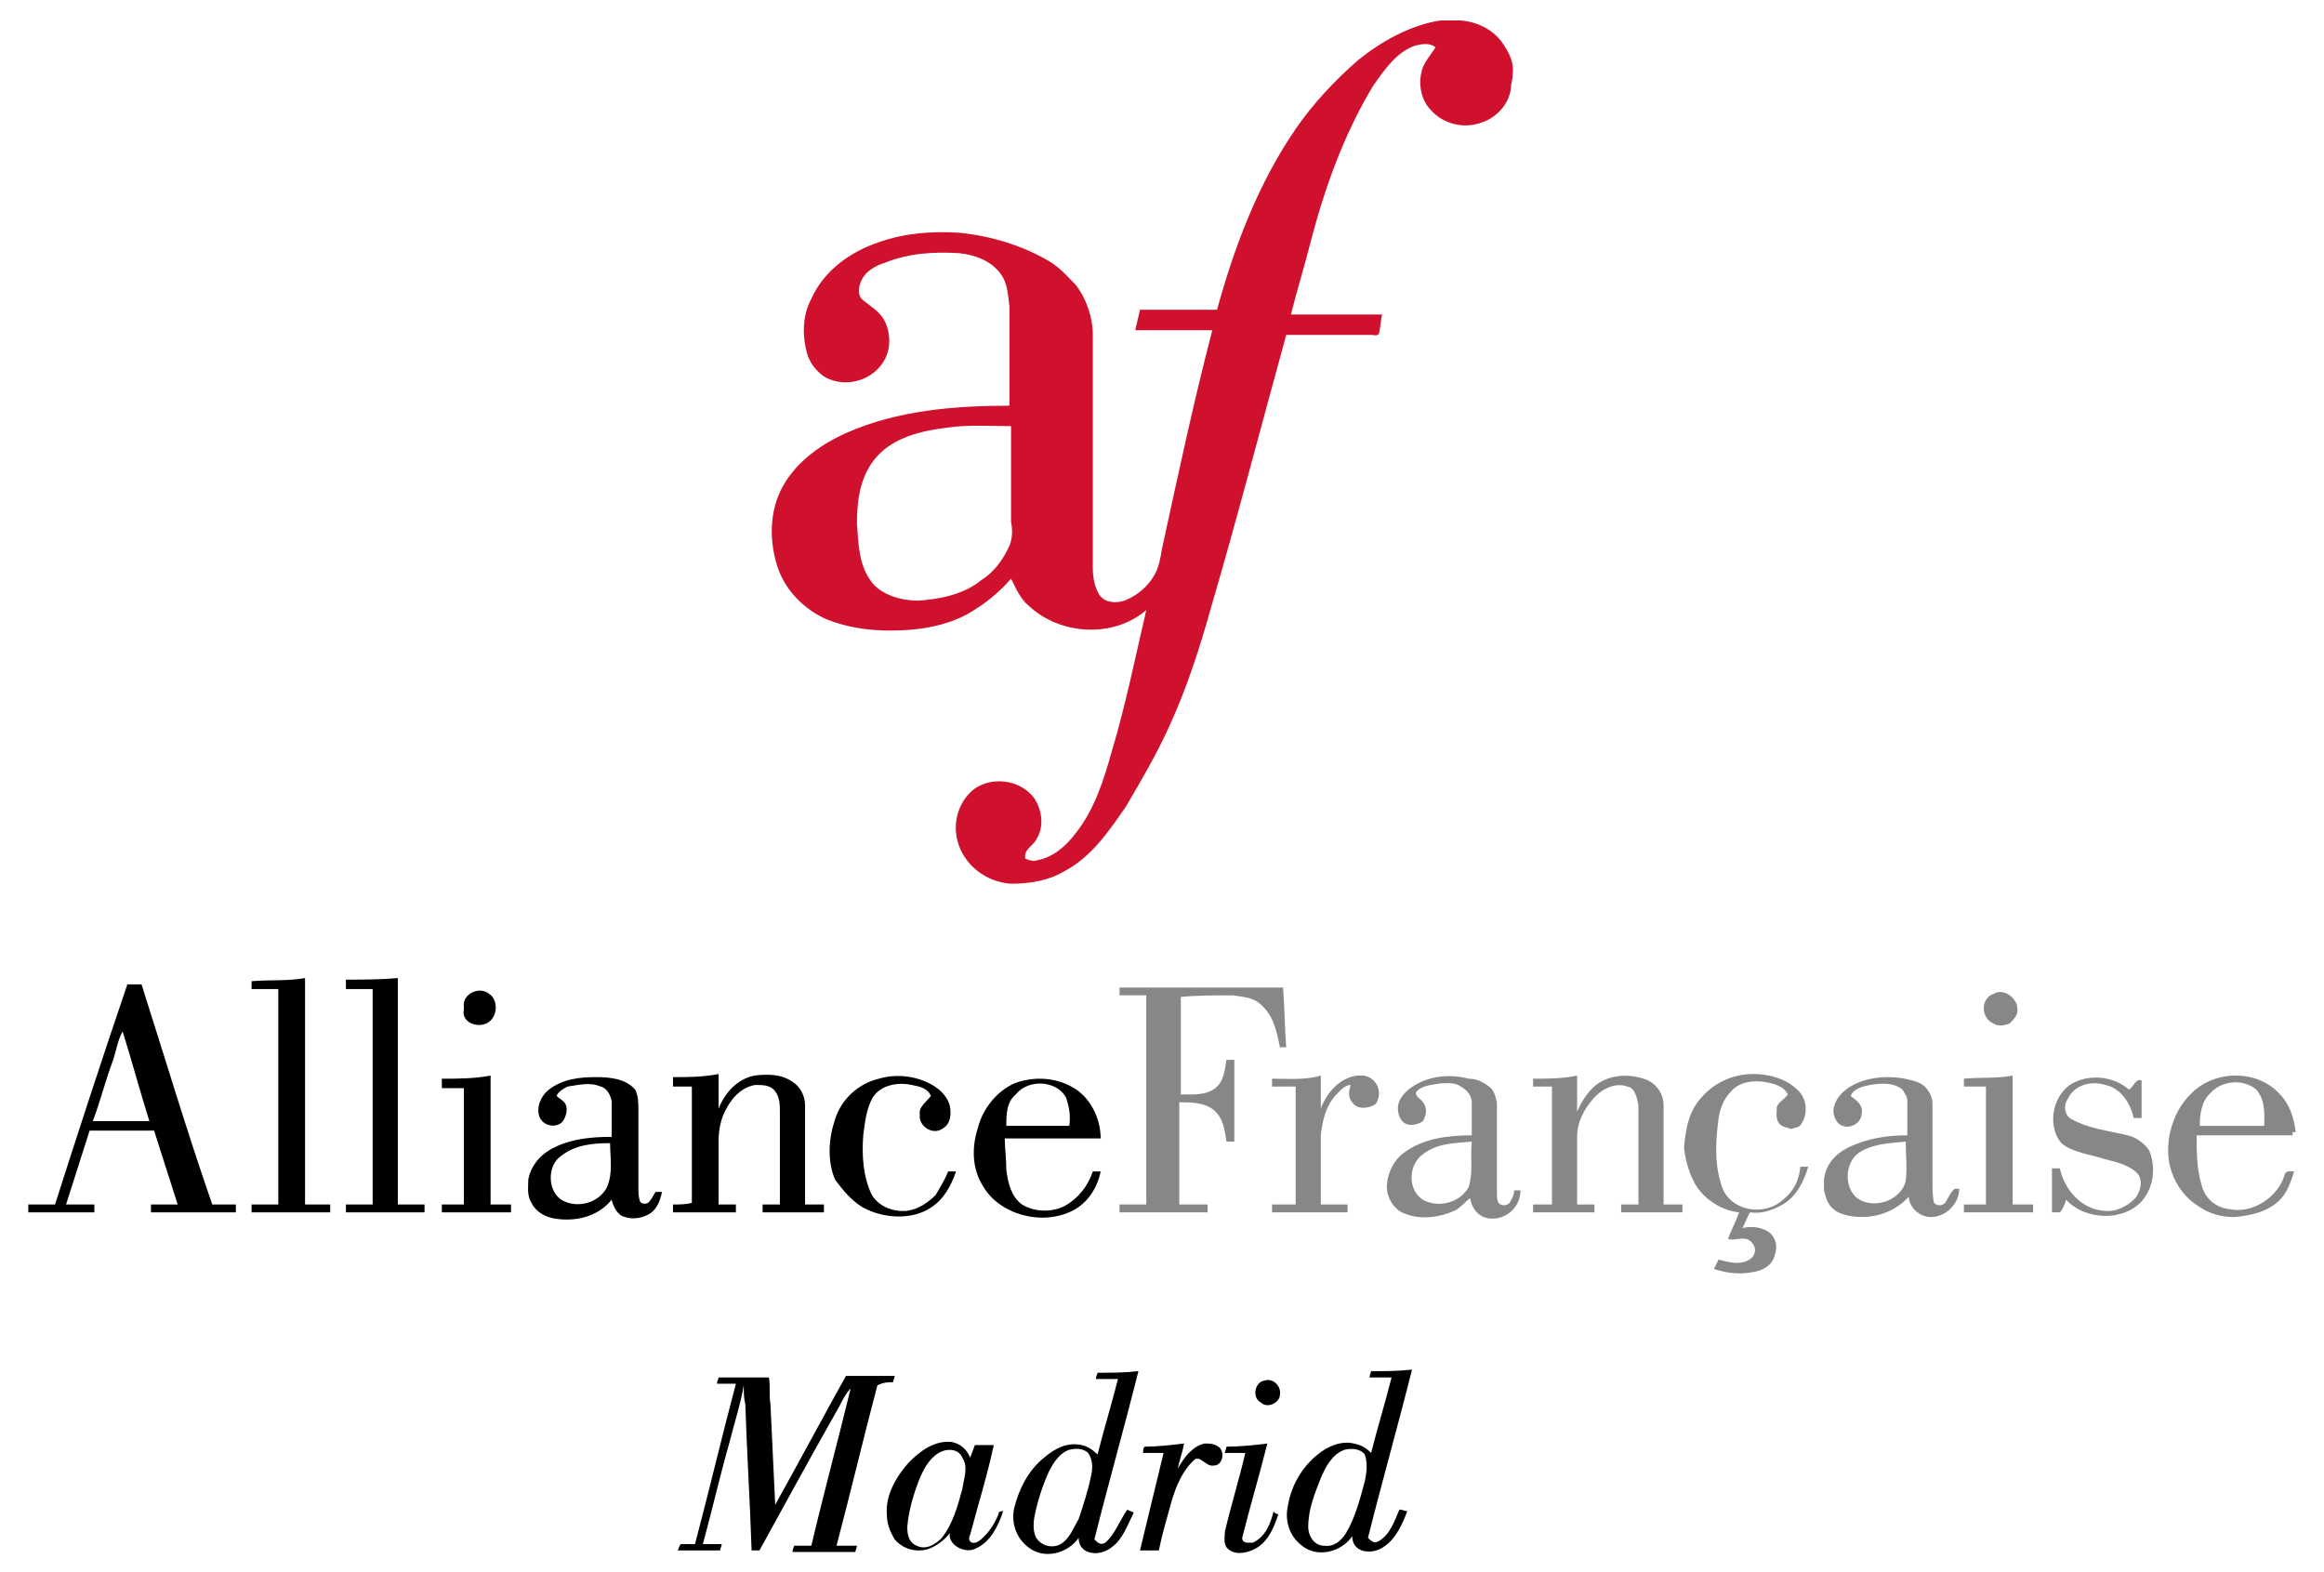 <svg xmlns="http://www.w3.org/2000/svg" xmlns:xlink="http://www.w3.org/1999/xlink" id="Capa_1" x="0px" y="0px" viewBox="0 0 147.8 100" style="enable-background:new 0 0 147.8 100;" xml:space="preserve"><style type="text/css">	.st0{fill:#878786;}	.st1{fill:#CF112D;}</style><g>	<path class="st0" d="M78.4,63.3c0.6,0.1,1.3,0.1,1.8,0.6c0.8,0.7,1,1.7,1.2,2.7c0.1,0,0.3,0,0.4,0c-0.1-1.3-0.1-2.5-0.2-3.8  c-3.5,0-6.9,0-10.4,0c0,0.2,0,0.3,0,0.5c0.6,0,1.1,0,1.7,0c0,4.4,0,8.9,0,13.3c-0.6,0-1.1,0-1.7,0c0,0.2,0,0.3,0,0.5  c1.9,0,3.7,0,5.6,0c0-0.2,0-0.3,0-0.5c-0.6,0-1.2,0-1.8,0c0-2.2,0-4.3,0-6.5c0.7,0,1.6,0,2.2,0.5c0.6,0.5,0.7,1.3,0.8,2  c0.2,0,0.3,0,0.5,0c0-1.7,0-3.5,0-5.2c-0.1,0-0.4,0-0.5,0c-0.1,0.5-0.1,1.1-0.5,1.6c-0.6,0.7-1.6,0.6-2.4,0.6c0-2.1,0-4.1,0-6.2  C76.1,63.3,77.3,63.3,78.4,63.3z"></path>	<path class="st0" d="M126.8,65.1c0.3,0.2,0.7,0.1,1,0c0.2-0.2,0.5-0.5,0.5-0.8c0.1-0.8-0.9-1.5-1.5-1.1  C125.9,63.5,126,64.8,126.8,65.1z"></path>	<path class="st0" d="M86.7,68.4c-1.3-0.1-2.3,1-2.7,2.1c0-0.7,0-1.4,0-2.1c-1,0.3-2.1,0.2-3.1,0.2c0,0.2,0,0.3,0,0.5  c0.5,0,1,0,1.5,0c0,2.5,0,5,0,7.5c-0.5,0-1,0-1.5,0c0,0.2,0,0.3,0,0.5c1.6,0,3.2,0,4.8,0c0-0.2,0-0.3,0-0.5c-0.6,0-1.1,0-1.7,0  c0-1.5,0-3,0-4.4c0.1-0.9,0.3-1.8,0.9-2.5c0.3-0.3,0.6-0.7,1-0.7c-0.1,0.3-0.2,0.8,0.1,1.1c0.3,0.5,1.1,0.4,1.5,0.1  C88,69.4,87.5,68.5,86.7,68.4z"></path>	<path class="st0" d="M96,76.5c-0.2,0.2-0.5,0.2-0.7,0c-0.1-0.2-0.1-0.4-0.1-0.6c0-1.9,0-3.9,0-5.8c-0.1-0.4-0.2-0.8-0.5-1  c-0.4-0.3-0.8-0.5-1.3-0.5C92.3,68.3,91,68.4,90,69c-0.5,0.3-1.1,0.8-1.1,1.5c0,0.4,0.2,0.9,0.6,1c0.3,0.1,0.7,0,1-0.2  c0.2-0.4,0.3-0.8,0-1.2c-0.1-0.2-0.6-0.4-0.4-0.7c0.4-0.4,1-0.4,1.5-0.5c0.4,0,0.9-0.1,1.3,0.2c0.4,0.2,0.7,0.6,0.7,1  c0,0.7,0,1.4,0,2.1c-1.5,0-3.1,0.2-4.3,1.1c-0.7,0.5-1.1,1.4-1.1,2.2c0,0.7,0.5,1.5,1.2,1.7c1,0.4,2.2,0.2,3.1-0.2  c0.4-0.2,0.7-0.6,1-0.8c0.1,0.7,0.6,1.3,1.4,1.3c1,0,1.8-0.8,1.8-1.8c-0.1,0-0.3,0-0.4,0C96.3,75.9,96.2,76.2,96,76.5z M93.4,75.5  c-0.5,0.9-1.7,1.3-2.7,0.9c-1.2-0.5-1.2-2.3-0.2-3c0.9-0.7,2-0.7,3.1-0.8C93.5,73.6,93.7,74.6,93.4,75.5z"></path>	<path class="st0" d="M105.8,70.3c0-0.7-0.4-1.3-1-1.6c-1-0.4-2.1-0.4-3,0.1c-0.7,0.4-1.2,1.2-1.5,1.9c0-0.8,0-1.5,0-2.3  c-0.9,0.2-1.9,0.2-2.8,0.2c0,0.2,0,0.3,0,0.5c0.4,0,0.8,0,1.2,0c0,2.5,0,5,0,7.5c-0.4,0-0.8,0-1.2,0c0,0.2,0,0.3,0,0.5  c1.3,0,2.6,0,3.9,0c0-0.2,0-0.3,0-0.5c-0.4,0-0.7,0-1.1,0c0-1.4,0-2.9,0-4.3c0-0.9,0.4-1.7,1-2.4c0.5-0.6,1.4-1.1,2.2-0.8  c0.5,0.1,0.6,0.7,0.7,1.2c0,2.1,0,4.2,0,6.3c-0.4,0-0.7,0-1.1,0c0,0.2,0,0.3,0,0.5c1.3,0,2.6,0,3.9,0c0-0.2,0-0.3,0-0.5  c-0.4,0-0.8,0-1.2,0C105.8,74.5,105.8,72.4,105.8,70.3z"></path>	<path class="st0" d="M113.4,76.3c-1.1,1-3.1,0.8-3.8-0.6c-0.6-1.5-0.5-3.1-0.3-4.6c0.1-0.6,0.3-1.2,0.8-1.7  c0.5-0.6,1.4-0.7,2.1-0.6c0.5,0.1,1.2,0.2,1.5,0.8c-0.2,0.3-0.6,0.5-0.7,0.8c0,0.4-0.1,0.8,0.2,1.1c0.2,0.2,0.5,0.2,0.7,0.3  c0.3-0.1,0.6-0.1,0.7-0.4c0.4-0.6,0.3-1.6-0.3-2.1c-0.7-0.7-1.8-1-2.8-1c-1.2,0-2.4,0.5-3.2,1.4c-0.9,0.9-1.1,2.1-1.2,3.3  c0.1,0.9,0.4,1.9,0.9,2.6c0.6,0.8,1.6,1.4,2.6,1.5c-0.2,0.6-0.5,1.1-0.7,1.7c0.4,0.1,0.8-0.1,1.2,0c0.5,0.2,0.7,0.8,0.3,1.2  c-0.6,0.5-1.4,0.3-2.1,0.1c-0.1,0.2-0.2,0.4-0.3,0.6c0.9,0.3,1.9,0.4,2.9,0.1c0.5-0.2,0.9-0.5,1-1.1c0.2-0.6-0.1-1.3-0.7-1.5  c-0.4-0.2-1-0.2-1.4-0.1c0.2-0.3,0.3-0.7,0.5-1c0.7,0.1,1.3-0.1,1.9-0.4c1-0.5,1.5-1.5,1.8-2.5c-0.1,0-0.3,0-0.5,0  C114.4,75.2,114,75.8,113.4,76.3z"></path>	<path class="st0" d="M123.7,76.5c-0.2,0.2-0.5,0.2-0.7,0c-0.1-0.4-0.1-0.9-0.1-1.3c0-1.7,0-3.4,0-5c0-0.6-0.4-1.2-1-1.4  c-1.2-0.4-2.5-0.4-3.6,0c-0.8,0.3-1.6,0.9-1.7,1.8c0,0.4,0.2,0.9,0.6,1c0.5,0.2,1.2-0.2,1.2-0.8c0.1-0.5-0.3-0.8-0.7-1.1  c0.2-0.5,0.8-0.6,1.2-0.7c0.7-0.1,1.5-0.2,2.1,0.3c0.1,0.2,0.3,0.4,0.3,0.7c0,0.7,0,1.5,0,2.2c-1.3,0-2.6,0.2-3.8,0.8  c-0.8,0.4-1.4,1.1-1.5,2c0,0.2,0,0.5,0,0.7c0.1,0.4,0.2,0.8,0.5,1.1c0.3,0.3,0.6,0.4,1,0.5c1.4,0.3,2.9-0.1,3.9-1.2  c0,0.7,0.7,1.3,1.4,1.3c0.9,0,1.8-0.8,1.8-1.8c-0.1,0-0.2,0-0.3,0C124,75.9,123.9,76.2,123.7,76.5z M121.2,75.1  c-0.3,1.3-2.2,1.9-3.2,1c-0.8-0.8-0.6-2.4,0.4-2.9c0.9-0.5,1.9-0.5,2.8-0.6C121.2,73.4,121.3,74.3,121.2,75.1z"></path>	<path class="st0" d="M128,68.4c-1,0.2-2.1,0.1-3.1,0.2c0,0.2,0,0.3,0,0.5c0.5,0,0.9,0,1.4,0c0,2.5,0,5,0,7.5c-0.5,0-0.9,0-1.4,0  c0,0.2,0,0.3,0,0.5c1.5,0,2.9,0,4.4,0c0-0.2,0-0.3,0-0.5c-0.4,0-0.9,0-1.3,0C128,73.9,128,71.2,128,68.4z"></path>	<path class="st0" d="M135.3,72.2c-1.2-0.3-2.4-0.4-3.5-1c-0.5-0.2-0.6-0.9-0.3-1.3c0.4-0.9,1.5-1.2,2.4-0.9c1,0.2,1.6,1.2,1.8,2.1  c0.1,0,0.3,0,0.5,0c0-0.8,0-1.6,0-2.4c-0.4-0.1-0.5,0.4-0.8,0.6c-0.9-0.8-2.3-1-3.4-0.5c-1.4,0.6-1.9,2.7-0.9,3.9  c0.7,0.6,1.8,0.7,2.7,1c0.8,0.2,1.7,0.4,2.2,1c0.3,0.5,0.1,1.1-0.2,1.5c-0.5,0.5-1.2,0.9-2,0.8c-1.4-0.1-2.5-1.3-2.8-2.7  c-0.2,0-0.3,0-0.5,0c0,0.9,0,1.9,0,2.8c0.2,0,0.3,0,0.5,0c0.2-0.2,0.3-0.5,0.4-0.8c1.2,1.3,3.6,1.4,4.8,0.1  c0.8-0.9,0.9-2.2,0.5-3.2C136.4,72.7,135.8,72.3,135.3,72.2z"></path>	<path class="st0" d="M146,72c-0.1-0.9-0.4-1.8-1-2.4c-1.4-1.6-4.2-1.6-5.7,0c-1,1-1.5,2.5-1.4,3.9c0.1,1.3,0.8,2.5,1.9,3.2  c0.7,0.5,1.5,0.7,2.3,0.7c1-0.1,2.1-0.3,2.9-1.1c0.5-0.5,0.7-1.2,0.9-1.8v0c-0.2,0-0.5-0.1-0.6,0.2c-0.4,1.4-2,2.5-3.5,2.2  c-0.9-0.1-1.6-0.7-1.8-1.6c-0.3-1-0.3-2.1-0.3-3.1c2,0,4.1,0,6.1,0V72z M144,71.6c-1.4,0-2.7,0-4.1,0c0-0.7,0.1-1.6,0.7-2.1  c0.7-0.8,2.1-0.9,2.9-0.2C144.1,70,144,70.9,144,71.6z"></path></g><g>	<path d="M31.2,64.9C31.2,64.9,31.2,64.8,31.2,64.9c0.5-0.5,0.4-1.4-0.1-1.7c-0.6-0.5-1.7,0-1.6,0.8c0,0,0,0.1,0,0.2  C29.3,65.1,30.6,65.5,31.2,64.9z"></path>	<path d="M19.4,76.6c0-4.8,0-9.6,0-14.4c-1.1,0.2-2.2,0.1-3.4,0.2c0,0.2,0,0.4,0,0.5c0.6,0,1.1,0,1.7,0c0,4.6,0,9.2,0,13.7  c-0.6,0-1.1,0-1.7,0c0,0.2,0,0.3,0,0.5c1.7,0,3.3,0,5,0c0-0.2,0-0.3,0-0.5C20.4,76.6,19.9,76.6,19.4,76.6z"></path>	<path d="M25.3,62.2c-1.1,0.1-2.2,0.1-3.3,0.1c0,0.2,0,0.4,0,0.6c0.6,0,1.1,0,1.7,0c0,4.6,0,9.2,0,13.7c-0.6,0-1.1,0-1.7,0  c0,0.2,0,0.3,0,0.5c1.7,0,3.3,0,5,0c0-0.2,0-0.3,0-0.5c-0.6,0-1.1,0-1.7,0C25.3,71.8,25.3,67,25.3,62.2z"></path>	<path d="M9,62.6c-0.3,0-0.6,0-0.9,0c-1.6,4.7-3.1,9.3-4.6,14c-0.6,0-1.1,0-1.7,0v0.5c1.4,0,2.8,0,4.2,0c0-0.2,0-0.3,0-0.5  c-0.6,0-1.2,0-1.8,0c0.5-1.6,1-3.1,1.5-4.7c1.4,0,2.7,0,4.1,0c0.5,1.6,1,3.1,1.5,4.7c-0.6,0-1.2,0-1.7,0c0,0.2,0,0.3,0,0.5  c1.8,0,3.6,0,5.4,0c0-0.2,0-0.3,0-0.5c-0.5,0-1,0-1.5,0C11.9,72,10.5,67.3,9,62.6z M5.9,71.3c0.5-1.3,0.8-2.6,1.3-3.9  c0.2-0.6,0.3-1.3,0.6-1.8c0.6,1.9,1.1,3.8,1.7,5.7C8.3,71.3,7.1,71.3,5.9,71.3z"></path>	<path d="M41.3,76.4c-0.1,0.2-0.5,0.2-0.6,0c-0.1-0.3-0.1-0.6-0.1-0.8c0-1.7,0-3.4,0-5c0-0.4,0-0.9-0.2-1.3  c-0.6-0.7-1.6-0.8-2.5-0.8c-1,0-2.1,0.1-3,0.8c-0.5,0.4-0.8,1.1-0.6,1.7c0.2,0.6,1.1,0.8,1.5,0.3c0.2-0.3,0.3-0.7,0.2-1  c-0.1-0.3-0.4-0.4-0.6-0.6c0.1-0.3,0.5-0.5,0.7-0.6c0.7-0.1,1.4-0.3,2.1,0c0.4,0.1,0.6,0.5,0.7,0.9l0,0c0,0,0,0,0,0.1  c0,0.7,0,1.5,0,2.2c-1.2,0-2.4,0.1-3.5,0.6c-0.9,0.4-1.6,1.1-1.8,2.1c0,0.5-0.1,1,0.2,1.5c0.3,0.6,0.9,0.9,1.5,1  c1.3,0.2,2.7-0.1,3.6-1.2c0,0,0,0,0,0l0,0c0.1,0.4,0.3,0.8,0.6,1c0.6,0.3,1.3,0.2,1.8-0.1c0.5-0.3,0.7-0.9,0.8-1.4  c-0.1,0-0.3,0-0.4,0C41.6,75.9,41.5,76.2,41.3,76.4z M38.6,75.5c-0.5,1-1.9,1.4-2.9,0.8c-0.9-0.6-0.9-2.2,0-2.8  c0.9-0.7,2-0.8,3.1-0.8C38.8,73.6,39,74.6,38.6,75.5z"></path>	<path d="M42.8,76.6c0,0.2,0,0.3,0,0.5c1.3,0,2.7,0,4,0c0-0.2,0-0.3,0-0.5c-0.4,0-0.7,0-1.1,0c0-1.4,0-2.7,0-4.1  c0-0.5,0.1-1.1,0.3-1.6c0.4-0.9,1-1.7,2-1.9l0,0c0,0,0.1,0,0.1,0c0.4,0,0.9,0,1.2,0.4c0.3,0.4,0.3,0.9,0.3,1.4c0,1.9,0,3.9,0,5.8  c-0.4,0-0.7,0-1.1,0c0,0.2,0,0.3,0,0.5c1.3,0,2.6,0,3.9,0c0-0.2,0-0.3,0-0.5c-0.4,0-0.8,0-1.2,0c0-2.1,0-4.2,0-6.3  c0-0.6-0.3-1.2-0.8-1.5c-0.7-0.5-1.6-0.5-2.4-0.4c-1.1,0.2-1.9,1.1-2.3,2.1l0,0.1l0,0l0-0.1c0-0.7,0-1.4,0-2.2  c-1,0.2-1.9,0.2-2.9,0.2c0,0.2,0,0.4,0,0.6c0.4,0,0.8,0,1.2,0c0,2.5,0,5,0,7.4C43.6,76.6,43.2,76.6,42.8,76.6z"></path>	<path d="M68.2,77c1-0.5,1.6-1.5,1.8-2.5c-0.2,0-0.3,0-0.5,0c-0.3,0.9-0.9,1.7-1.8,2.2c-0.8,0.4-1.9,0.4-2.7-0.1  c-0.7-0.5-0.9-1.4-1-2.2c0-0.7-0.1-1.4-0.1-2c2,0,4.1,0,6.1,0c0-1.1-0.5-2.3-1.4-3c-1.2-0.9-2.8-1-4.1-0.5c-1.1,0.5-2,1.6-2.3,2.8  c-0.4,1.2-0.4,2.6,0.3,3.7C63.5,77.2,66.2,78,68.2,77z M64.6,69.6c0.8-1,2.6-0.9,3.2,0.2c0.2,0.6,0.3,1.2,0.2,1.8c-1.3,0-2.7,0-4,0  C64,70.9,64,70.1,64.6,69.6z"></path>	<path d="M31.2,68.4c-1,0.2-2.1,0.2-3.1,0.2c0,0.2,0,0.4,0,0.6c0.5,0,0.9,0,1.4,0c0,2.5,0,5,0,7.4c-0.5,0-0.9,0-1.4,0  c0,0.2,0,0.3,0,0.5c1.5,0,2.9,0,4.4,0c0-0.2,0-0.3,0-0.5c-0.4,0-0.9,0-1.3,0C31.2,73.9,31.2,71.2,31.2,68.4z"></path>	<path d="M54.9,76.8c1.3,0.7,3.1,0.8,4.3,0c0.8-0.5,1.3-1.4,1.6-2.3c-0.2,0-0.3,0-0.5,0c-0.2,0.5-0.5,1-0.8,1.5c0,0,0,0,0,0  c-0.5,0.5-1.1,0.9-1.8,1c-0.9,0.1-1.9-0.3-2.3-1.1c-0.5-1.1-0.6-2.4-0.5-3.7c0.1-0.8,0.2-1.7,0.6-2.4c0.5-0.8,1.6-1,2.5-0.8  c0.5,0.1,1,0.2,1.2,0.7c-0.3,0.4-0.8,0.7-0.7,1.2c-0.1,0.7,0.8,1.3,1.4,0.9c0.6-0.3,0.6-1,0.5-1.5c-0.2-0.7-0.8-1.2-1.5-1.5  c-0.9-0.4-2-0.5-3-0.2c-1.3,0.3-2.4,1.3-2.8,2.6c-0.4,1.2-0.5,2.6,0,3.8C53.6,75.7,54.2,76.4,54.9,76.8z"></path>	<path d="M80.2,89.2c0.4,0.4,1.2,0,1.2-0.5c0.1-0.5-0.4-1.1-1-0.9C79.8,87.9,79.6,88.9,80.2,89.2z"></path>	<path d="M70.3,98.1c-0.3,0.2-0.5,0-0.7-0.2c0.9-3.6,1.9-7.1,2.8-10.7c-0.9,0.1-1.7,0.1-2.6,0.1c0,0.1-0.1,0.2-0.1,0.4  c0.5,0,0.9,0,1.4,0c-0.4,1.6-0.9,3.2-1.3,4.8c-0.3-0.3-0.6-0.5-1-0.6c-0.9-0.2-1.7,0.2-2.4,0.8c-1,0.8-1.6,2-1.9,3.2  c-0.2,0.9,0.1,1.9,0.9,2.5c1,0.8,2.5,0.4,3.2-0.6c0,0.3,0.1,0.6,0.4,0.8c0.5,0.3,1.2,0.2,1.7-0.2c0.7-0.5,1-1.4,1.4-2.2  c-0.1-0.1-0.3-0.1-0.4-0.2C71.2,96.7,70.9,97.6,70.3,98.1z M69.4,93.8c-0.2,1-0.5,1.9-0.8,2.8c-0.3,0.5-0.5,1.1-1,1.5  c-0.5,0.4-1.3,0.3-1.7-0.3c-0.2-0.4-0.2-0.9-0.1-1.4c0.2-1,0.5-1.9,0.9-2.8c0.3-0.6,0.7-1.2,1.3-1.4c0.4-0.1,0.9-0.1,1.2,0.2  C69.5,92.8,69.5,93.4,69.4,93.8z"></path>	<path d="M87.7,98c-0.3,0.2-0.5,0-0.7-0.2c0.9-3.6,1.9-7.1,2.8-10.7c-0.9,0.1-1.7,0.1-2.6,0.1c0,0.1-0.1,0.2-0.1,0.4  c0.5,0,0.9,0,1.4,0c-0.4,1.6-0.9,3.2-1.3,4.8c-0.3-0.3-0.6-0.5-1.1-0.6c-0.8-0.2-1.7,0.2-2.3,0.7c-1,0.8-1.7,2-1.9,3.3  c-0.2,0.9,0.1,1.9,0.9,2.5c1,0.8,2.5,0.4,3.2-0.6c0,0.3,0.1,0.6,0.4,0.8c0.5,0.3,1.2,0.2,1.7-0.2c0.7-0.5,1.1-1.4,1.4-2.2  C89.3,96.1,89.2,96,89,96C88.7,96.7,88.4,97.6,87.7,98z M86.8,94.2c-0.3,1.1-0.6,2.3-1.2,3.3c-0.3,0.5-0.8,0.9-1.4,0.8  c-0.6,0-1-0.6-1-1.2c0-1.1,0.4-2.1,0.8-3.1c0.3-0.7,0.7-1.5,1.5-1.8c0.4-0.1,1-0.1,1.3,0.3C87,93.1,86.9,93.7,86.8,94.2z"></path>	<path d="M56.8,87.9c0-0.1,0.1-0.3,0.1-0.4c-1,0-2,0-3.1,0c-1.5,2.7-3,5.5-4.5,8.2c-0.1-2.1-0.2-4.3-0.3-6.4c-0.1-0.6,0-1.2-0.1-1.7  c-1.1,0-2.1,0-3.2,0c0,0.1-0.1,0.2-0.1,0.4c0.4,0,0.8,0,1.2,0c-0.9,3.4-1.7,6.8-2.6,10.2c-0.3,0-0.6,0-0.9,0  c-0.1,0.1-0.1,0.2-0.2,0.4c0.9,0,1.8,0,2.7,0c0-0.1,0.1-0.3,0.1-0.4c-0.4,0-0.8,0-1.2,0c0.6-2.2,1.1-4.4,1.7-6.5  c0.3-1.2,0.7-2.4,0.9-3.6c0,0.4,0,0.8,0.1,1.2c0.1,3.1,0.3,6.2,0.4,9.3c0.2,0,0.3,0,0.5,0c1.7-3.1,3.4-6.2,5.1-9.2  c0.2-0.4,0.4-0.8,0.7-1.1c-0.8,3.3-1.7,6.6-2.5,10c-0.4,0-0.7,0-1.1,0c0,0.1-0.1,0.2-0.1,0.4c1.3,0,2.7,0,4,0  c0-0.1,0.1-0.3,0.1-0.4c-0.4,0-0.9,0-1.3,0c0.9-3.4,1.7-6.8,2.6-10.2C56.2,87.9,56.5,87.9,56.8,87.9z"></path>	<path d="M76.6,91.8c-0.8,0.2-1.3,0.9-1.7,1.6c0.1-0.5,0.3-1,0.4-1.6c-0.8,0.1-1.7,0.2-2.5,0.2c-0.1,0.1-0.1,0.2-0.1,0.4  c0.4,0,0.9,0,1.3,0c-0.5,2.1-1,4.1-1.5,6.2c0.4,0,0.8,0,1.2,0c0.2-1,0.5-2,0.8-3.1c0.3-1,0.7-2,1.5-2.7c0.4-0.2,0.7,0.5,1.2,0.4  c0.5,0,0.7-0.7,0.4-1.1C77.3,91.8,76.9,91.8,76.6,91.8z"></path>	<path d="M79.7,98.1c-0.2,0-0.7,0.1-0.7-0.3c0.5-2,1.1-4,1.6-6C79.8,91.9,78.9,92,78,92c0,0.1-0.1,0.3-0.1,0.4c0.4,0,0.8,0,1.3,0  c-0.4,1.7-0.9,3.3-1.3,5c0,0.3-0.1,0.7,0.1,1c0.4,0.5,1.1,0.4,1.6,0.2c1-0.4,1.4-1.4,1.7-2.3c-0.1,0-0.3-0.1-0.3-0.2  C80.8,96.9,80.5,97.7,79.7,98.1z"></path>	<path d="M63.5,96.3c-0.2,0.5-0.5,1-0.9,1.4c-0.2,0.2-0.5,0.5-0.8,0.4c-0.2-0.1-0.2-0.3-0.1-0.5c0.5-1.9,1.1-3.8,1.5-5.7  c-0.4,0-0.8,0-1.2,0c-0.1,0.3-0.2,0.5-0.3,0.8c-0.2-0.5-0.6-0.9-1.2-1c-1.1-0.1-2,0.6-2.7,1.3c-0.8,0.9-1.5,2.1-1.4,3.3  c0,0.6,0.2,1.1,0.5,1.6c0.6,0.7,1.6,0.9,2.4,0.5c0.4-0.2,0.8-0.5,1.1-0.9c-0.1,0.8,1,1.3,1.6,1c1-0.4,1.5-1.5,1.8-2.4  C63.7,96.1,63.5,96.1,63.5,96.3z M61.2,94.7c-0.3,1.1-0.6,2.2-1.3,3.1c-0.4,0.4-1,0.8-1.6,0.5c-0.5-0.2-0.6-0.7-0.6-1.2  c0.1-1.1,0.4-2.1,0.8-3.1c0.3-0.7,0.7-1.4,1.4-1.7c0.5-0.2,1.1-0.1,1.3,0.4C61.6,93.3,61.3,94,61.2,94.7z"></path></g><path class="st1" d="M96.2,4.7C96.3,4,96,3.4,95.6,2.8C95,1.9,94,1.4,92.9,1.3h-1.3c-1.9,0.3-3.7,1.3-5.2,2.5 c-1.5,1.3-2.9,2.8-4,4.4c-2.4,3.5-3.9,7.5-5,11.5c-1.6,0-3.3,0-4.9,0c-0.1,0.4-0.2,0.9-0.3,1.3c1.6,0,3.3,0,4.9,0 c-1.2,4.6-2.2,9.3-3.2,13.9c-0.1,0.6-0.2,1.2-0.5,1.7c-0.4,0.7-1.1,1.3-1.9,1.6c-0.6,0.2-1.3,0.1-1.6-0.4c-0.3-0.5-0.4-1.1-0.4-1.7 c0-4.9,0-9.8,0-14.8c0-1.1-0.4-2.3-1.1-3.2c-0.5-0.5-1-1.1-1.7-1.5C65,15.6,63,15,61,14.8c-1.7-0.1-3.4,0-5.1,0.6 c-1.8,0.6-3.5,1.8-4.3,3.6c-0.6,1.1-0.6,2.5-0.2,3.7c0.2,0.5,0.6,1,1.1,1.3c1.3,0.7,3.1,0.2,3.8-1.2c0.4-0.8,0.3-1.8-0.1-2.5 c-0.3-0.5-0.8-0.8-1.3-1.2c-0.4-0.3-0.3-0.9-0.1-1.3c0.3-0.6,0.9-0.9,1.5-1.1c1.5-0.6,3.1-0.7,4.7-0.6c1,0.1,2.1,0.5,2.7,1.4 c0.4,0.6,0.4,1.3,0.5,2c0,2.1,0,4.2,0,6.3c-3.5,0-7.1,0.3-10.3,1.7c-1.6,0.7-3.2,1.8-4.1,3.4c-0.9,1.6-0.9,3.6-0.3,5.3 c0.5,1.4,1.7,2.6,3.1,3.2c1.3,0.5,2.6,0.7,4,0.7c1.9,0,3.9-0.3,5.5-1.4c0.8-0.5,1.6-1.2,2.2-1.9c0.3,0.6,0.6,1.3,1.1,1.7 c2,1.9,5.4,2.1,7.5,0.3c-0.7,3-1.3,6-2.2,9c-0.5,1.8-1.1,3.7-2.3,5.2c-0.6,0.8-1.4,1.5-2.4,1.7c-0.3,0.1-0.6,0-0.8-0.1 c-0.1-0.6,0.5-0.8,0.7-1.2c0.5-0.8,0.4-1.8-0.1-2.6c-0.9-1.3-3-1.5-4.1-0.4c-0.8,0.8-1.1,2-0.8,3.1c0.4,1.5,1.8,2.6,3.4,2.7 c1.2,0,2.4-0.2,3.4-0.8c1.7-0.9,2.8-2.5,3.9-4.1c1-1.7,2-3.4,2.8-5.2c1.1-2.4,1.9-4.9,2.6-7.4c1.7-5.8,3.2-11.6,4.8-17.4 c1.8,0,3.6,0,5.5,0c0.1,0,0.3,0.1,0.4-0.1c0.1-0.4,0.1-0.8,0.2-1.2c-1.9,0-3.9,0-5.8,0c0.4-1.6,0.9-3.2,1.3-4.8 c0.9-3.4,2.1-6.7,3.9-9.7c0.7-1,1.5-2.2,2.7-2.6c0.4-0.1,0.9-0.2,1.3,0.1c-0.3,0.5-0.8,1-0.9,1.6c-0.2,0.8,0,1.8,0.6,2.4 c0.8,0.9,2.1,1.2,3.2,0.8c1-0.3,1.9-1.3,1.9-2.4C96.2,5,96.2,4.8,96.2,4.7z M64.2,34.7c-0.4,0.9-1,1.7-1.8,2.2 c-1.1,0.9-2.6,1.2-4,1.3c-1,0-2.2-0.3-2.9-1.1c-0.9-1.1-0.9-2.5-1-3.8c0-1.5,0.2-3.1,1.3-4.3c1.1-1.2,2.8-1.6,4.4-1.8 c1.3-0.2,2.7-0.1,4.1-0.1c0,2,0,4.1,0,6.1C64.4,33.7,64.4,34.2,64.2,34.7z"></path></svg>
